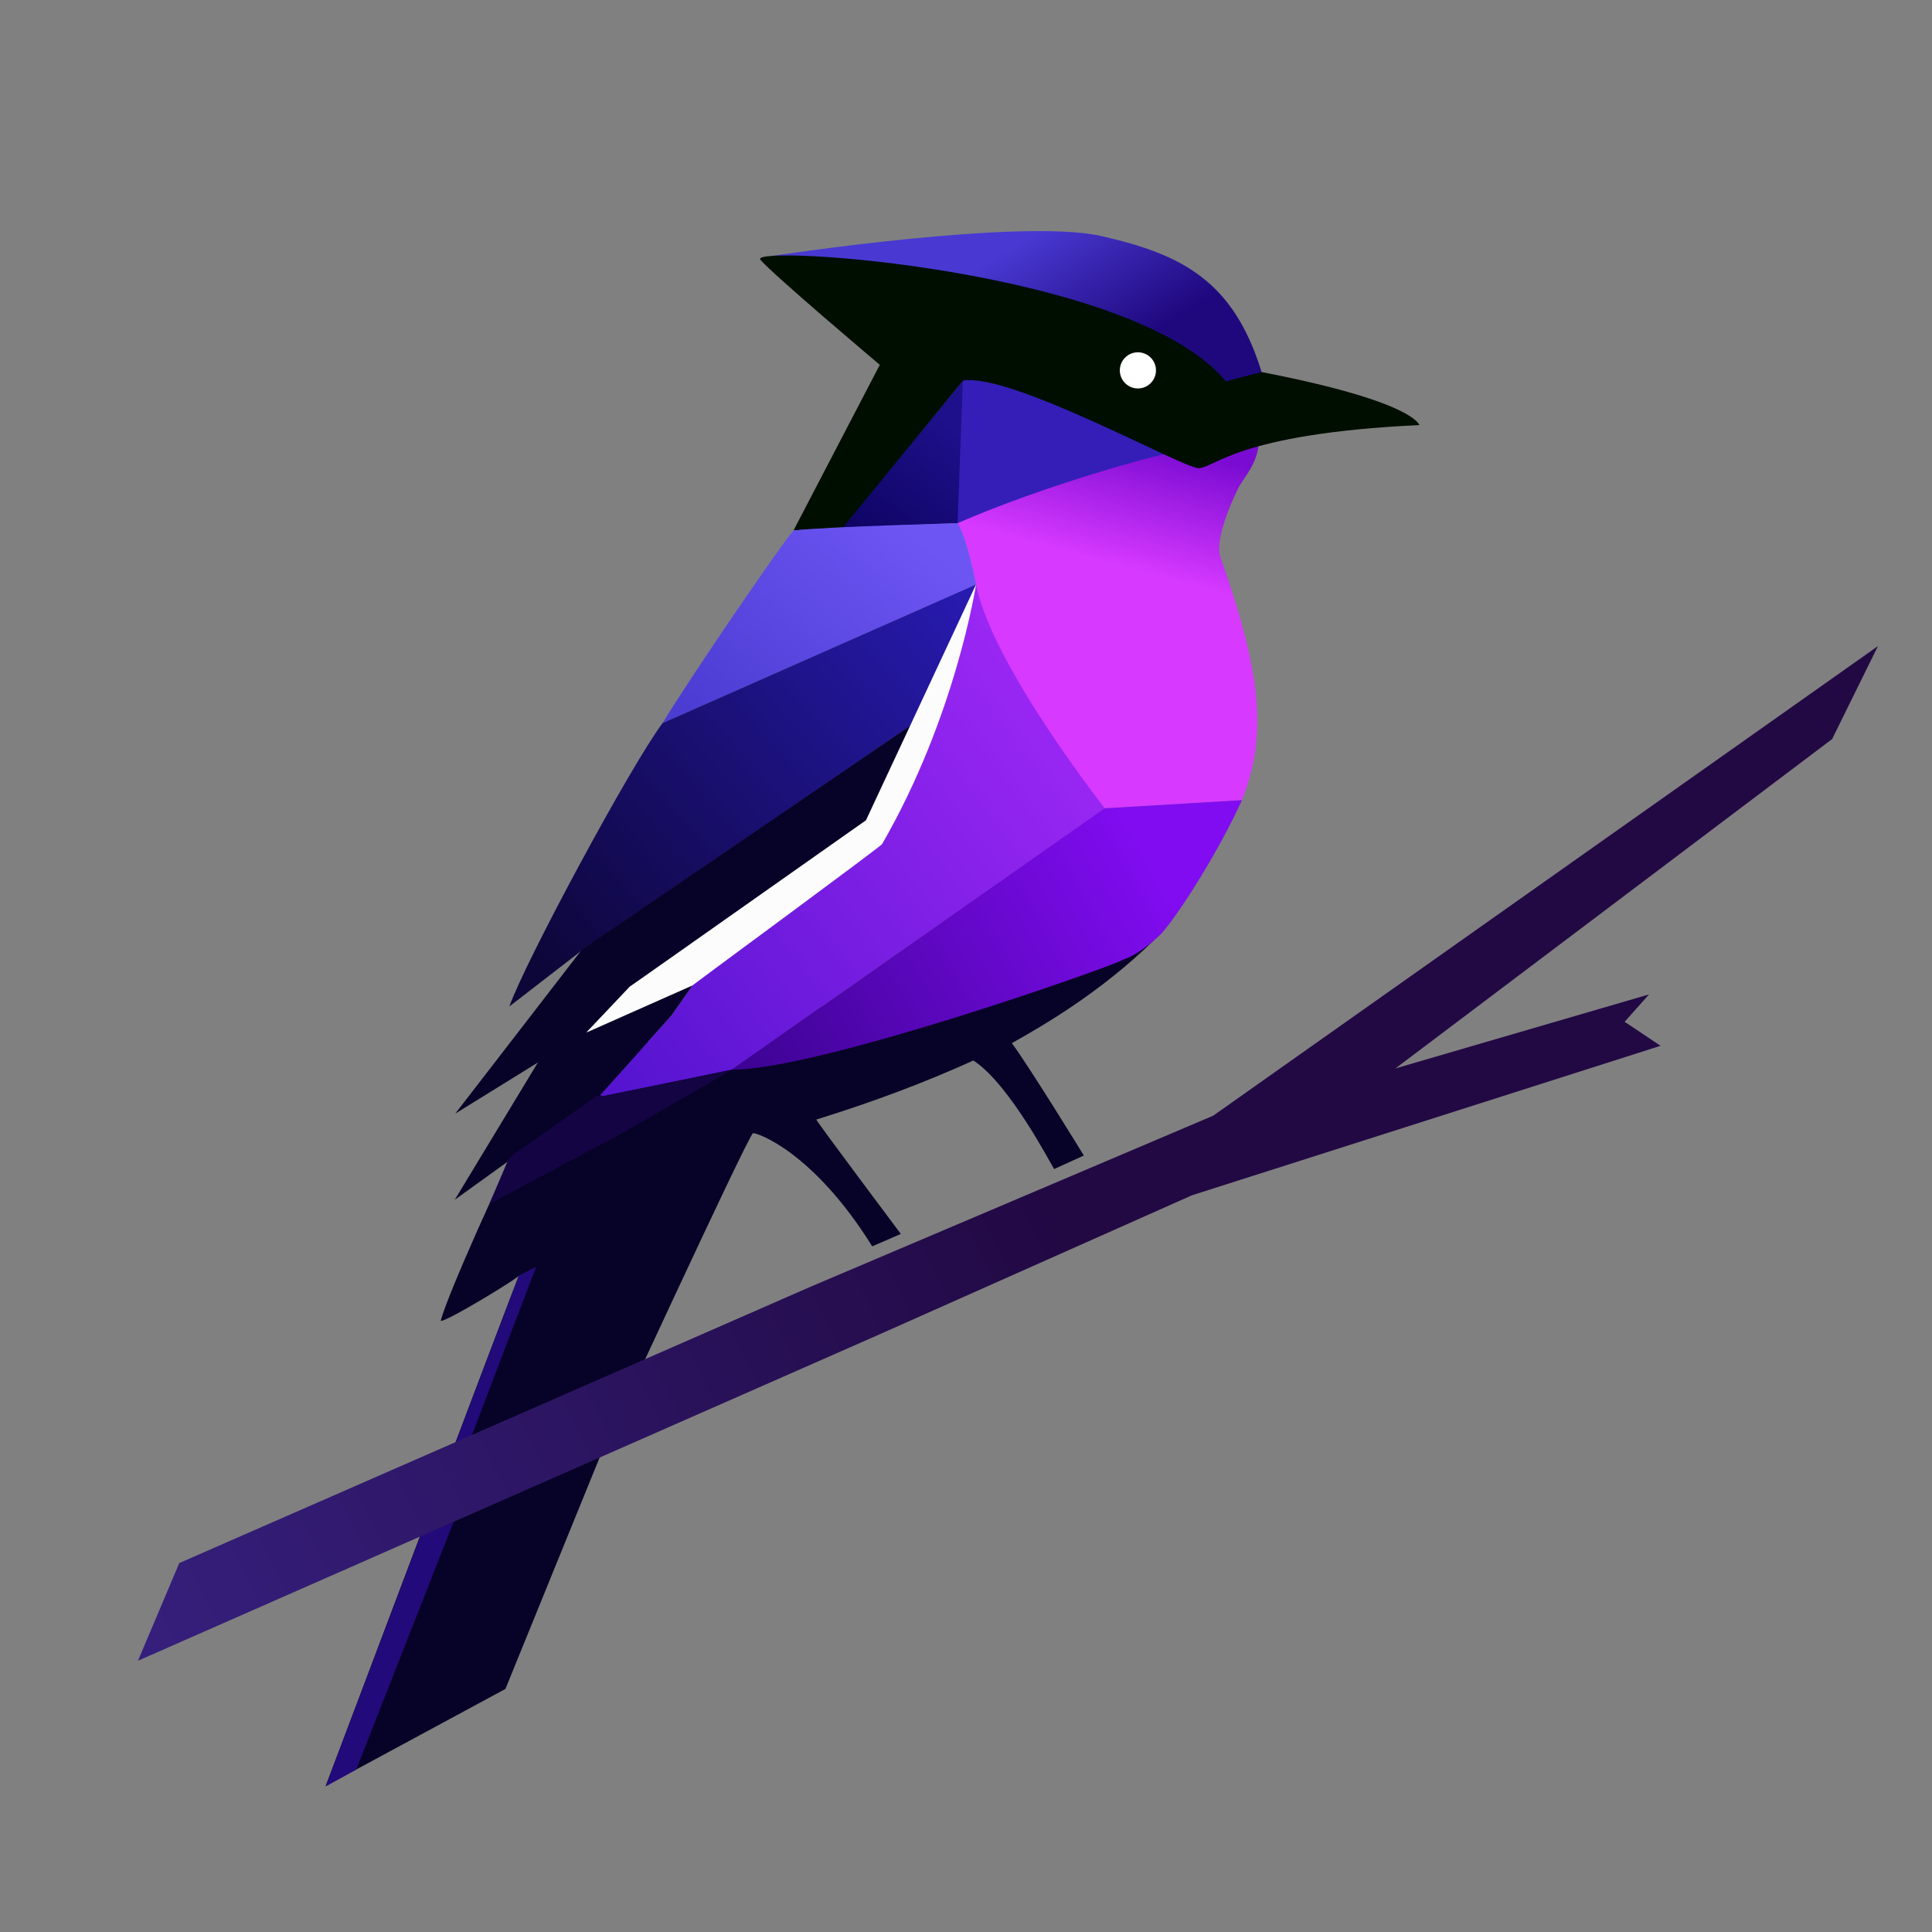 <?xml version="1.0" encoding="UTF-8"?>
<!-- Created with Inkscape (http://www.inkscape.org/) -->
<svg width="200mm" height="200mm" version="1.1" viewBox="0 0 200 200" xml:space="preserve" xmlns="http://www.w3.org/2000/svg" xmlns:xlink="http://www.w3.org/1999/xlink"><rect x="0" y="0" width="200" height="200" fill="#808080" stroke="none"/><defs><linearGradient id="linearGradient3" x1="24.162" x2="120.8" y1="180.95" y2="133.24" gradientUnits="userSpaceOnUse"><stop stop-color="#36207e" offset="0"/><stop stop-color="#220944" offset="1"/></linearGradient><linearGradient id="linearGradient9" x1="138.7" x2="135.25" y1="54.113" y2="67.064" gradientUnits="userSpaceOnUse"><stop stop-color="#7a0bd2" offset="0"/><stop stop-color="#d739ff" offset="1"/></linearGradient><linearGradient id="linearGradient13" x1="129.95" x2="87.399" y1="93.379" y2="116.82" gradientUnits="userSpaceOnUse"><stop stop-color="#810cf1" offset="0"/><stop stop-color="#3c0392" offset="1"/></linearGradient><linearGradient id="linearGradient16" x1="132.89" x2="74.849" y1="74.899" y2="118.68" gradientUnits="userSpaceOnUse"><stop stop-color="#a92bfc" offset="0"/><stop stop-color="#5514cf" offset="1"/></linearGradient><linearGradient id="linearGradient18" x1="109.1" x2="99.8" y1="49.398" y2="60.678" gradientUnits="userSpaceOnUse"><stop stop-color="#1e108b" offset="0"/><stop stop-color="#0f0465" offset="1"/></linearGradient><linearGradient id="linearGradient22" x1="111.05" x2="67.12" y1="68.022" y2="106.82" gradientUnits="userSpaceOnUse"><stop stop-color="#271aaf" offset="0"/><stop stop-color="#0d0638" offset="1"/></linearGradient><linearGradient id="linearGradient24" x1="104.98" x2="86.078" y1="60.579" y2="82.796" gradientUnits="userSpaceOnUse"><stop stop-color="#6d55f4" offset="0"/><stop stop-color="#4b3cd2" offset="1"/></linearGradient><linearGradient id="linearGradient26" x1="114.16" x2="122.38" y1="33.128" y2="46.075" gradientUnits="userSpaceOnUse"><stop stop-color="#4939d2" offset="0"/><stop stop-color="#1f087e" offset="1"/></linearGradient></defs><g transform="translate(-11.435 -6.309)" stroke-width="0"><g><path d="m64.273 126.5c-0.419 0.338-6.531 13.829-7.216 16.532 0.304 0.293 8.268-4.543 8.104-4.693-0.632 1.463-20.014 52.86-20.014 52.86l18.609-10.051 9.693-23.815s15.491-33.624 15.936-33.714c0.362-0.081 6.215 1.871 12.342 11.712l2.962-1.285s-8.523-11.372-8.754-11.839c5.974-1.854 11.179-3.817 16.261-6.113 3.813 2.446 8.245 11.166 8.368 11.234l3.071-1.398s-5.587-9.109-7.452-11.635c3.322-1.87 9.117-5.214 14.682-10.627l-53.205 10.622z" fill="#070328"/><path d="m45.146 191.24 19.989-52.87 1.802-0.936-10.379 27.22 1.825-0.789-10.069 25.622z" fill="#230a7a"/><path d="m95.232 139.56c-0.3 0.134-65.238 28.557-65.238 28.557l-4.278 10.113 76.728-33.772 32.383-14.414 48.507-15.474-3.716-2.485 2.521-2.834-26.249 7.661 45.207-34.095 4.742-9.623-68.819 48.614z" fill="url(#linearGradient3)"/><path d="m110.42 60.801 0.255-15.579 10.001 1.171 11.989 6.774z" fill="#341eb7"/></g><path d="m141.75 52.032c-0.076 2.118-1.436 3.604-2.03 4.625 0 0-2.636 5.07-1.963 7.265 4.001 11.433 5.073 18.129 2.244 25.217l-14.222 0.847s-11.037-13.684-13.17-22.49c-1.13-5.324-1.438-5.842-2.054-7.025 9.273-4.051 20.891-7.123 21.496-7.139 0.677 0.044 2.983 0.818 3.67 1.254 1.162-0.552 6.029-2.554 6.029-2.554" fill="url(#linearGradient9)"/><path d="m91.484 32.785s25.668-3.925 33.95-2.042c8.282 1.883 13.677 4.564 16.608 14.099l-4.328 2.028c-11.212-12.224-46.23-14.085-46.23-14.085z" fill="url(#linearGradient26)"/><path d="m98.555 60.94 12.005-0.468 0.556-14.771z" fill="url(#linearGradient18)"/><path d="m142.03 44.823s-3.554 0.894-3.677 0.982c-9.589-11.688-49.598-14.234-48.206-12.608 1.393 1.626 12.365 10.879 12.365 10.879l-8.934 17.147 5.114-0.306 12.427-15.203c4.895-0.866 22.67 9 24.355 9.056 1.672 0.055 3.782-3.546 22.899-4.46-0.065-0.098-0.735-2.468-16.344-5.487z" fill="#000e00"/><circle cx="129.23" cy="44.65" r="1.871" fill="#fff"/><path d="m73.881 119.81 13.348-2.779 38.576-27.039s-11.738-14.943-13.333-23.174c-2.687 14.972-9.728 26.863-9.728 26.863l-1.036-0.678-18.568 15.286-2.237 3.186-7.351 8.2z" fill="url(#linearGradient16)"/><path d="m87.198 117.04 38.578-27.056 14.229-0.846c-2.453 5.371-6.425 11.618-8.285 13.756-0.229 0.244-2.084 2.078-3.986 2.745-0.935 0.64-31.616 11.456-40.536 11.401z" fill="url(#linearGradient13)"/><path d="m83.118 108.32-2.208 3.147-7.368 8.221-15.028 10.819 8.704-14.378 4.78-2.935z" fill="#070328"/><path d="m93.58 61.221c3.538-0.397 16.978-0.749 16.978-0.749 0.999 1.514 1.915 6.356 1.915 6.356l-32.468 14.366c2.935-4.85 12.295-18.533 13.576-19.974z" fill="url(#linearGradient24)"/><path d="m105.96 81.241-34.27 23.437-7.529 5.821c1.68-4.718 12.543-24.896 15.853-29.323l32.452-14.352z" fill="url(#linearGradient22)"/><g><path d="m105.97 81.22-4.695 10.398-24.653 16.837-4.548 4.779-13.511 8.357 13.088-16.951z" fill="#070328"/><path d="m83.111 108.32-10.975 4.88 4.485-4.744 24.46-17.233 11.388-24.396s-2.1 13.711-9.725 26.859c0.073 0.117-19.3 14.353-19.633 14.636z" fill="#fcfcfc"/><path d="m74.591 124.3c0.351-0.111 12.609-7.255 12.609-7.255l-13.554 2.761-0.323-0.135-9.179 6.475-2.051 4.79s12.339-6.59 12.498-6.636z" fill="#140443"/></g></g></svg>
